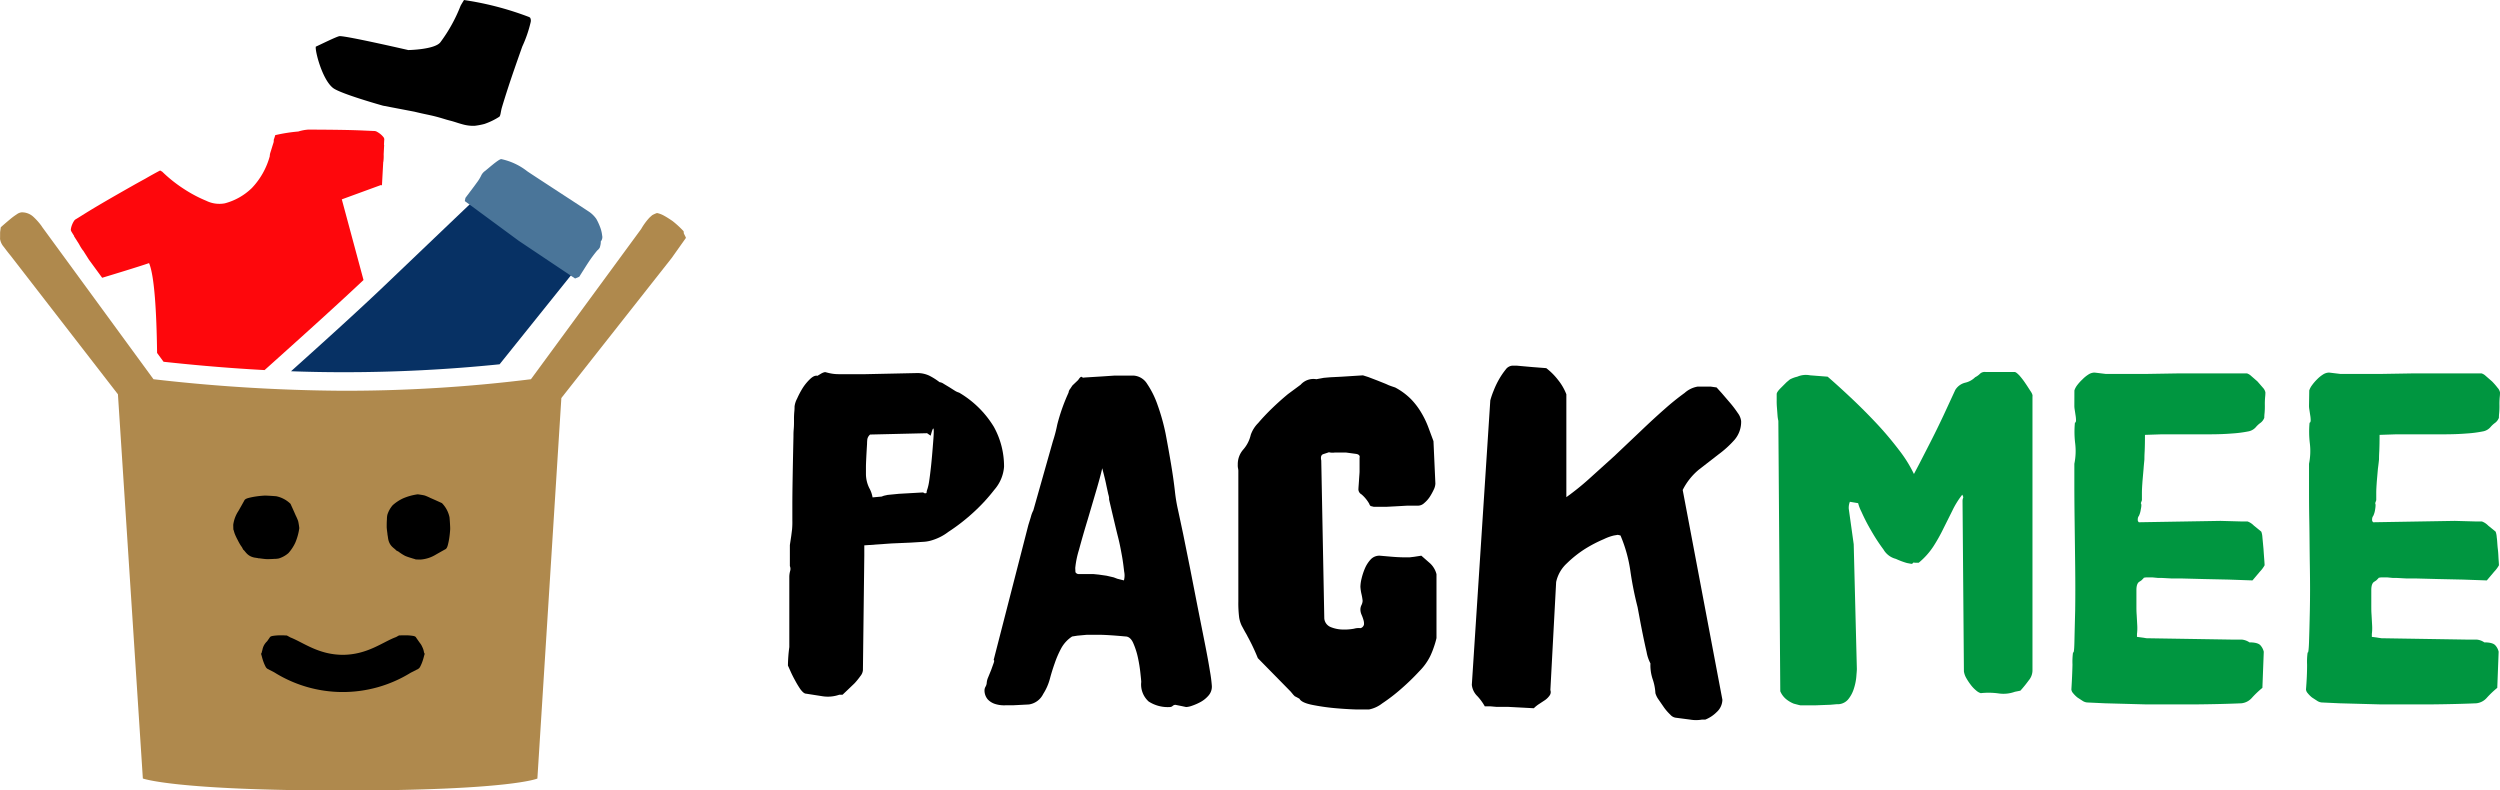 <svg xmlns="http://www.w3.org/2000/svg" width="262" height="82.84" viewBox="0 0 262 82.84"><g transform="translate(-3 6.168)"><g transform="translate(175.288 50.726)"><g transform="translate(-89.712 -18.573)"><path d="M1.907,36.058c-.173,0-.347-.144-.578-.433a9.591,9.591,0,0,1-.578-.953q-.289-.52-.491-.982L0,33.111a15.571,15.571,0,0,1,.144-1.936V23.867A2.4,2.4,0,0,1,.231,23.2a.751.751,0,0,0-.029-.52v-2.2l.144-.953.087-.693a8.431,8.431,0,0,0,.029-.924V16.3q0-1.04.029-2.773t.087-4.42c0-.2,0-.462.029-.78S.636,7.719.636,7.4a8.125,8.125,0,0,1,.029-.867,4.975,4.975,0,0,0,.029-.578,2.34,2.34,0,0,1,.26-.809,9.215,9.215,0,0,1,.578-1.1,5.055,5.055,0,0,1,.809-.982q.433-.4.751-.318l.433-.26c.231-.116.376-.144.433-.116l.347.087a4.42,4.42,0,0,0,1.069.116H8.146l5.4-.116a2.947,2.947,0,0,1,1.242.26,6.615,6.615,0,0,1,1.1.693.953.953,0,0,1,.433.173l.578.347.549.347a1.7,1.7,0,0,0,.491.231,10.438,10.438,0,0,1,3.64,3.582,8.551,8.551,0,0,1,1.069,4.189,4.123,4.123,0,0,1-1.011,2.4,18.719,18.719,0,0,1-2.311,2.484A20.048,20.048,0,0,1,16.813,19.1a5.353,5.353,0,0,1-1.589.838,3.669,3.669,0,0,1-.953.2l-1.387.087-2.022.087-2.86.2v1.1L7.858,33.6a1.127,1.127,0,0,1-.26.607,7.656,7.656,0,0,1-.607.751l-.722.693-.549.52H5.373a3.64,3.64,0,0,1-1.82.144ZM9.822,15.4l.231-.087.4-.087,1.184-.116,2.542-.144a.289.289,0,0,0,.347.058,1.184,1.184,0,0,1,.087-.4,5.085,5.085,0,0,0,.173-.751q.087-.549.2-1.56t.26-2.975q.144-1.964-.289-.318l-.376-.26L8.609,8.9a.867.867,0,0,0-.289.491,4.478,4.478,0,0,0-.029.491q-.116,1.907-.116,2.427v.751a3.38,3.38,0,0,0,.347,1.444,3.033,3.033,0,0,1,.347.982Z" transform="translate(0 -1.681)"/><path d="M71.3,36.532a.809.809,0,0,1,.116-.347.9.9,0,0,0,.116-.4,1.762,1.762,0,0,1,.144-.549l.318-.78.26-.722q.116-.318,0-.318l3.64-14.155.26-.838a2.976,2.976,0,0,1,.26-.693L78.46,10.5a14.47,14.47,0,0,0,.462-1.762,19.731,19.731,0,0,1,1.184-3.351.78.78,0,0,1,.173-.4l.231-.347.607-.578q.26-.4.376-.318a.289.289,0,0,0,.289.058l1.878-.116,1.3-.087h1.936a1.8,1.8,0,0,1,1.444.867,9.417,9.417,0,0,1,1.1,2.224,21.812,21.812,0,0,1,.838,3q.318,1.676.578,3.235t.4,2.831a16.814,16.814,0,0,0,.318,1.907q.2.924.549,2.571l.722,3.582.78,3.987.751,3.784q.347,1.733.549,3a14.39,14.39,0,0,1,.2,1.56,1.416,1.416,0,0,1-.347.982,3,3,0,0,1-.809.664,5.778,5.778,0,0,1-.9.4,2.224,2.224,0,0,1-.636.144l-.549-.116-.578-.116a.433.433,0,0,0-.289.116.433.433,0,0,1-.289.116,3.687,3.687,0,0,1-2.224-.578,2.4,2.4,0,0,1-.78-2.051c0-.087-.029-.4-.087-.924a15.138,15.138,0,0,0-.26-1.618,7.887,7.887,0,0,0-.491-1.531c-.2-.462-.491-.693-.809-.693q-1.531-.144-2.513-.173H81.984l-.953.087-.549.087A3.438,3.438,0,0,0,79.326,32.2a10.313,10.313,0,0,0-.664,1.531q-.289.809-.52,1.676a5.6,5.6,0,0,1-.693,1.56,1.991,1.991,0,0,1-1.5,1.1l-1.7.087h-.78a3.091,3.091,0,0,1-.982-.116,1.82,1.82,0,0,1-.838-.491A1.444,1.444,0,0,1,71.3,36.532ZM80.828,24.2a.4.4,0,0,0,.4.2h1.473l.578.058.809.116.751.173.376.144.347.087.347.087a1.964,1.964,0,0,0,.029-.9c-.058-.462-.116-1.011-.231-1.647s-.231-1.271-.4-1.936-.318-1.3-.462-1.907-.26-1.1-.347-1.473-.144-.607-.144-.636V16.4a2.225,2.225,0,0,0-.087-.376l-.2-.924q-.116-.607-.433-1.791-.116.578-.549,2.08l-.953,3.235q-.52,1.7-.924,3.207a9.591,9.591,0,0,0-.4,1.936Z" transform="translate(-50.698 -2.56)"/><path d="M164.175,30.77c-.26-.433-.433-.78-.578-1.04a3.236,3.236,0,0,1-.26-.838,12.162,12.162,0,0,1-.087-1.7V13.611a1.329,1.329,0,0,0-.029-.347,1.589,1.589,0,0,1-.029-.4,2.311,2.311,0,0,1,.578-1.589,3.5,3.5,0,0,0,.78-1.531,3.264,3.264,0,0,1,.78-1.242q.664-.78,1.473-1.56t1.647-1.473l1.329-.982a1.791,1.791,0,0,1,1.647-.578l.78-.144.664-.058,1.156-.058,2.282-.144.549.173.982.376.867.347.318.144.318.116.347.116a6.933,6.933,0,0,1,1.676,1.242,7.568,7.568,0,0,1,1.069,1.416,9.417,9.417,0,0,1,.722,1.5L183.7,10.4l.2,4.449a1.589,1.589,0,0,1-.173.636,6.038,6.038,0,0,1-.433.78,3.034,3.034,0,0,1-.578.636.953.953,0,0,1-.607.26h-1.156l-1.011.058-1.1.058h-1.415l-.231-.058c-.087,0-.173-.087-.231-.26a3.666,3.666,0,0,0-.809-.982.607.607,0,0,1-.318-.607c0-.087.029-.4.058-.867s.058-.78.058-.924V12.138c.058-.2-.058-.347-.347-.4l-1.069-.144h-1.184a1.589,1.589,0,0,1-.607-.029l-.607.2q-.318.116-.2.664l.318,16.553a1.069,1.069,0,0,0,.664.9,3.524,3.524,0,0,0,1.213.26,5.662,5.662,0,0,0,1.242-.087,1.82,1.82,0,0,1,.693-.058.52.52,0,0,0,.347-.376,1.243,1.243,0,0,0-.058-.491,4.307,4.307,0,0,0-.2-.549,1.386,1.386,0,0,1-.116-.578,1.069,1.069,0,0,1,.116-.433,1.1,1.1,0,0,0,.116-.433,5.171,5.171,0,0,0-.116-.693,4.68,4.68,0,0,1-.116-.78,3.872,3.872,0,0,1,.116-.838,6.644,6.644,0,0,1,.347-1.069,3.294,3.294,0,0,1,.607-.953,1.242,1.242,0,0,1,.953-.4l1.011.087a18.777,18.777,0,0,0,2.109.087l.491-.058.751-.116.924.809a2.34,2.34,0,0,1,.664,1.127v6.7a8.781,8.781,0,0,1-.289.982,8.027,8.027,0,0,1-.376.924,6.008,6.008,0,0,1-1.127,1.56,24.063,24.063,0,0,1-1.907,1.849,18.491,18.491,0,0,1-1.993,1.531,3.268,3.268,0,0,1-1.387.636h-1.271q-1.069-.029-2.34-.144a22.618,22.618,0,0,1-2.369-.347q-1.1-.231-1.3-.636l-.318-.173-.173-.087-.144-.144-.289-.347-3.438-3.5a21.2,21.2,0,0,0-1.127-2.369Z" transform="translate(-116.048 -2.489)"/><path d="M250.036,3.64a8.493,8.493,0,0,1,.347-1.011,8.7,8.7,0,0,1,.578-1.213A7.827,7.827,0,0,1,251.653.4a.953.953,0,0,1,.693-.4h.462l.636.058.982.087L255.9.26A6.713,6.713,0,0,1,257.14,1.5a5.6,5.6,0,0,1,.867,1.5V13.78a26.836,26.836,0,0,0,2.34-1.878l2.687-2.427,2.744-2.6q1.358-1.3,2.542-2.34A26.476,26.476,0,0,1,270.4,2.86a2.725,2.725,0,0,1,1.358-.664h1.387l.607.087.549.607.867,1.011a11.123,11.123,0,0,1,.809,1.069,1.733,1.733,0,0,1,.347.838,2.889,2.889,0,0,1-.693,1.964A10.658,10.658,0,0,1,273.953,9.3L271.9,10.891a6.616,6.616,0,0,0-1.7,2.138l4.16,21.984a1.791,1.791,0,0,1-.607,1.3,3.5,3.5,0,0,1-1.184.78h-.347a3.64,3.64,0,0,1-1.242,0l-1.531-.2a.924.924,0,0,1-.549-.318,5.371,5.371,0,0,1-.636-.722l-.578-.838a2.224,2.224,0,0,1-.347-.693,5.4,5.4,0,0,0-.289-1.473,4.564,4.564,0,0,1-.231-1.647,3.985,3.985,0,0,1-.4-1.184q-.2-.867-.4-1.849t-.347-1.791l-.2-1.069a35.014,35.014,0,0,1-.751-3.755,14.933,14.933,0,0,0-1.04-3.755q-.318-.087-.347-.058l-.347.058a5.027,5.027,0,0,0-1.04.376A14.27,14.27,0,0,0,260,19.182a11.757,11.757,0,0,0-1.936,1.531,3.7,3.7,0,0,0-1.127,1.964L256.332,34a.607.607,0,0,1-.087.578,1.987,1.987,0,0,1-.461.462l-.607.4a3.321,3.321,0,0,0-.578.462l-2.715-.144h-1.213l-.664-.058h-.549a5.605,5.605,0,0,0-.78-1.069,1.924,1.924,0,0,1-.578-1.184Z" transform="translate(-176.429 0)"/><path d="M358.872,7.4a3.582,3.582,0,0,1-.087-.578l-.058-.78a7.309,7.309,0,0,1-.029-.78V4.594q0-.2.4-.607l.636-.636.347-.289a3.265,3.265,0,0,1,.78-.289,2.253,2.253,0,0,1,1.329-.144l1.849.144q1.069.924,2.427,2.2t2.658,2.658a34.9,34.9,0,0,1,2.369,2.8,13.609,13.609,0,0,1,1.589,2.542l.578-1.1,1.156-2.253q.664-1.3,1.358-2.773l1.242-2.687a1.7,1.7,0,0,1,1.011-.751,2.137,2.137,0,0,0,1.069-.578,1.935,1.935,0,0,0,.52-.376.722.722,0,0,1,.578-.173h3.033c.116,0,.26.116.491.347a7.774,7.774,0,0,1,.664.867c.2.289.376.578.549.838s.2.433.173.52V33.6a1.636,1.636,0,0,1-.4,1.011,12.5,12.5,0,0,1-.867,1.069l-.578.116a3.5,3.5,0,0,1-1.7.173,7.626,7.626,0,0,0-1.878-.029,1.329,1.329,0,0,1-.491-.289,3.381,3.381,0,0,1-.549-.578,5.745,5.745,0,0,1-.462-.693,1.993,1.993,0,0,1-.26-.722l-.144-17.824a.9.9,0,0,1,.058-.347q.058-.087-.087-.347a8.812,8.812,0,0,0-1.04,1.676l-.924,1.849a18.063,18.063,0,0,1-1.069,1.907,7.656,7.656,0,0,1-1.531,1.7h-.4c-.116-.029-.173-.029-.2.029a.2.2,0,0,1-.173.087l-.462-.087a7.886,7.886,0,0,1-1.156-.433,2.093,2.093,0,0,1-1.3-.982,19.357,19.357,0,0,1-1.3-1.993,19.481,19.481,0,0,1-1.011-1.964,4.442,4.442,0,0,1-.347-.9l-.867-.144a1.762,1.762,0,0,0-.116.722l.52,3.727L367.1,33.4c0,.173-.029.462-.058.838a5.631,5.631,0,0,1-.26,1.242,3.292,3.292,0,0,1-.607,1.127,1.444,1.444,0,0,1-1.184.491l-.664.058-1.531.058h-1.7c.116,0,.087,0-.058-.029l-.549-.144a3.121,3.121,0,0,1-.751-.433,2.167,2.167,0,0,1-.664-.867Z" transform="translate(-255.077 -1.618)" fill="#009640"/><path d="M465.918,4.378a1.849,1.849,0,0,1,.289-.549,4.624,4.624,0,0,1,.549-.607,3.437,3.437,0,0,1,.636-.52,1.213,1.213,0,0,1,.636-.2l1.184.144H473.4l3.5-.058H484a1.156,1.156,0,0,1,.433.26l.664.578.578.664a1.011,1.011,0,0,1,.26.491,4.331,4.331,0,0,1-.029.491,7.84,7.84,0,0,0-.029.838,7.848,7.848,0,0,1-.029.838,4.019,4.019,0,0,0-.029.491,1.184,1.184,0,0,1-.462.578,2.841,2.841,0,0,0-.4.376,1.366,1.366,0,0,1-.751.462,12.625,12.625,0,0,1-1.762.231q-1.069.087-2.4.087h-4.969l-1.762.058q0,.982-.029,1.676c-.029.491-.029.78-.029.867s-.058.578-.087,1.011l-.116,1.329c-.029.433-.058.838-.058,1.213v.751l-.116.318q.115.116,0,.636a2.311,2.311,0,0,1-.2.693.52.52,0,0,0-.116.347.318.318,0,0,0,.116.318l8.551-.144,2.109.058h.722a1.778,1.778,0,0,1,.664.433l.78.636a1.99,1.99,0,0,1,.116.578l.116,1.242q.043.65.087,1.213c.029.376.029.52.029.491a3.123,3.123,0,0,1-.491.664l-.78.924-2.484-.087-2.687-.058-2.224-.058h-1.069l-1.069-.058h-.376l-.607-.058h-.607c-.2.029-.289.029-.289.087l-.231.231-.173.116c-.231.116-.347.4-.347.9v1.676c0,.26,0,.578.029.953l.058,1.069a4.937,4.937,0,0,1-.029.9V30.2l1.011.144,9.071.144h.924a1.7,1.7,0,0,1,.78.289q.924,0,1.184.347a1.5,1.5,0,0,1,.318.636l-.144,3.784a10.052,10.052,0,0,0-1.069,1.011,1.7,1.7,0,0,1-1.127.607q-1.993.087-4.709.116H473.4l-4.275-.116-1.878-.087a1.011,1.011,0,0,1-.433-.144l-.578-.376a3.06,3.06,0,0,1-.462-.462.693.693,0,0,1-.173-.376q.087-1.387.116-2.6a7.574,7.574,0,0,1,.058-1.3q.116.2.144-1.069T466,27.4q.029-2.08,0-4.593t-.058-4.738q-.029-2.224-.029-3.9V12.062A6.644,6.644,0,0,0,466,9.924a10.109,10.109,0,0,1-.029-2.167c.058,0,.116-.087.116-.26a3.523,3.523,0,0,0-.058-.578c-.029-.2-.058-.4-.087-.578a2.245,2.245,0,0,1-.029-.376Z" transform="translate(-331.097 -1.778)" fill="#009640"/><path d="M551.044,4.378a1.82,1.82,0,0,1,.289-.549,4.71,4.71,0,0,1,.52-.607,3.439,3.439,0,0,1,.636-.52,1.213,1.213,0,0,1,.636-.2l1.184.144H558.5l3.5-.058H569.1a1.127,1.127,0,0,1,.433.26l.664.578a6.973,6.973,0,0,1,.578.664,1.011,1.011,0,0,1,.26.491,4.3,4.3,0,0,1-.029.491,7.848,7.848,0,0,0-.029.838,7.848,7.848,0,0,1-.029.838,4.015,4.015,0,0,0-.029.491,1.184,1.184,0,0,1-.462.578,2.842,2.842,0,0,0-.4.376,1.366,1.366,0,0,1-.751.462,12.624,12.624,0,0,1-1.762.231q-1.069.087-2.4.087h-4.969l-1.762.058q0,.982-.029,1.676c-.029.491-.029.78-.029.867s-.058.578-.116,1.011l-.116,1.329c-.029.433-.058.838-.058,1.213v.751l-.116.318q.087.116,0,.636a2.253,2.253,0,0,1-.2.693.549.549,0,0,0-.116.347.318.318,0,0,0,.116.318l8.551-.144,2.109.058h.722a1.779,1.779,0,0,1,.664.433l.78.636a1.989,1.989,0,0,1,.116.578c.058.376.058.78.116,1.242s.058.838.087,1.213.029.52.029.491a3.207,3.207,0,0,1-.491.664l-.78.924-2.484-.087-2.687-.058-2.224-.058h-1.011l-1.069-.058H559.8l-.607-.058h-.607c-.173.029-.289.029-.289.087l-.231.231-.173.116c-.231.116-.347.4-.347.9v1.676c0,.26,0,.578.029.953l.058,1.069a4.967,4.967,0,0,1-.029.9V30.2l1.011.144,9.071.144h.924a1.675,1.675,0,0,1,.78.289q.924,0,1.184.347a1.444,1.444,0,0,1,.318.636l-.144,3.784a9.915,9.915,0,0,0-1.069,1.011,1.7,1.7,0,0,1-1.127.607q-1.993.087-4.709.116H558.5l-4.275-.116-1.878-.087a1.011,1.011,0,0,1-.433-.144l-.578-.376a2.974,2.974,0,0,1-.462-.462.693.693,0,0,1-.173-.376q.116-1.387.116-2.6a7.277,7.277,0,0,1,.058-1.3c.058.144.116-.231.144-1.069s.058-1.964.087-3.351.029-2.918,0-4.593-.029-3.264-.058-4.738-.029-2.773-.029-3.9V12.062a6.7,6.7,0,0,0,.087-2.138,10.131,10.131,0,0,1-.029-2.167c.058,0,.116-.087.116-.26a3.5,3.5,0,0,0-.058-.578c-.029-.2-.058-.4-.087-.578a2.247,2.247,0,0,1-.029-.376Z" transform="translate(-391.61 -1.778)" fill="#009640"/></g></g><g transform="translate(-16.305 -19.804)"><path d="M29.249,42.35l-.015.019.532.837a4.581,4.581,0,0,0,.418.674c0-.008.006,0,.008-.006l.6.95,1.394,1.906c.719-.217,3.872-1.172,4.914-1.538.563,1.315.785,5.123.842,9.414l.677.926c2.321.25,6.08.629,10.588.871l1.469-1.318c2.958-2.653,6.274-5.646,8.9-8.12L57.3,38.512l4.1-1.5v-.02l.107.067.135-2.47s.006-.005.01,0a4.4,4.4,0,0,0,.035-.795l.052-.99-.021-.01c.01-.193.02-.385.035-.589a.427.427,0,0,0-.107-.237,2.084,2.084,0,0,0-.28-.283,2.546,2.546,0,0,0-.346-.236.669.669,0,0,0-.266-.1c-.042,0-.422-.016-1.146-.049s-1.593-.058-2.618-.073-2.09-.022-3.2-.026a4.46,4.46,0,0,0-1.05.2,16.892,16.892,0,0,0-2.416.382c-.043.162-.1.327-.16.5a.711.711,0,0,1-.044.35q-.077.24-.15.48l-.149.478a1.286,1.286,0,0,0-.071.4,7.82,7.82,0,0,1-1.881,3.338,6.411,6.411,0,0,1-2.83,1.6,3.1,3.1,0,0,1-1.946-.269,13.934,13.934,0,0,1-2.251-1.181,14.785,14.785,0,0,1-1.9-1.435c-.182-.164-.329-.3-.458-.43l-.224-.128c-.558.291-1.074.581-1.576.872-.405.22-.836.458-1.295.718q-1.448.817-2.776,1.588t-2.248,1.346c-.611.383-.937.586-.973.6a.651.651,0,0,0-.186.213,2.17,2.17,0,0,0-.184.375,1.867,1.867,0,0,0-.107.384.4.4,0,0,0,.022.259C29.043,42.023,29.145,42.186,29.249,42.35Z" transform="translate(-2.174 -3.983)" fill="#fe070c"/><g transform="translate(49.8 30.306)"><path d="M82.816,44.9l-5.2-3.752c-1.879,1.786-5.263,5.024-9.213,8.79-2.647,2.524-6.2,5.736-9.66,8.841,1.736.063,3.55.1,5.416.1A160.525,160.525,0,0,0,80.6,58.05l7.621-9.5Z" transform="translate(-58.738 -36.542)" fill="#073164"/><path d="M96.18,44.763a.8.8,0,0,0,.192-.2c.051-.036.093-.147.131-.337a1.391,1.391,0,0,0,.041-.4.705.705,0,0,0,.144-.625,3.521,3.521,0,0,0-.221-.9,5.965,5.965,0,0,0-.391-.839,3.012,3.012,0,0,0-.688-.7c-.152-.113-6.379-4.159-6.547-4.289a6.662,6.662,0,0,0-2.728-1.278c-.305.012-1.561,1.162-1.725,1.264a1.238,1.238,0,0,0-.391.492,4.39,4.39,0,0,1-.47.747c-.284.4-.556.747-1.166,1.563l-.067.334.076.056,5.582,4.11,5.9,3.949.437-.186c.546-.859.731-1.163,1-1.568A13.358,13.358,0,0,1,96.18,44.763Z" transform="translate(-64.078 -35.192)" fill="#4a7599"/></g><path d="M89.689,47.207l1.5-2.116c-.009-.086-.212-.432-.218-.483-.009-.082-.017-.155-.023-.217a10.052,10.052,0,0,0-1.161-1.07c-.239-.164-.637-.425-.872-.548a2.55,2.55,0,0,0-.742-.288.106.106,0,0,0-.044.007,2.858,2.858,0,0,0-.482.222l-.254.227c-.018.019-.032.036-.053.056a6.481,6.481,0,0,0-.825,1.13l.005,0L74.948,59.9a157.234,157.234,0,0,1-19.731,1.208A181.686,181.686,0,0,1,35.39,59.9l-11.7-16L23.7,43.9a6.528,6.528,0,0,0-.926-1.047,1.767,1.767,0,0,0-1.2-.443h-.006a1.074,1.074,0,0,0-.514.212,6.575,6.575,0,0,0-.667.492c-.222.186-.43.36-.62.526s-.318.278-.38.338c-.023.168-.042.294-.053.377a1.786,1.786,0,0,0-.019.22c0,.063,0,.136,0,.22s0,.22-.005.407a1.658,1.658,0,0,0,.4.838c.2.274.446.592.722.928L31.664,61.478l2.612,40.266S37.624,103,55.216,103s20.407-1.252,20.407-1.252L78.135,61.87Z" transform="translate(0 -6.521)" fill="#af894d"/><path d="M84.567,15.5A.454.454,0,0,0,84.4,15.4a32.273,32.273,0,0,0-5.989-1.637l-.778-.126s-.329.521-.376.644a16.324,16.324,0,0,1-2.094,3.775c-.583.783-3.373.826-3.373.826s-6.508-1.5-7.2-1.458c-.274.018-2.2.98-2.49,1.1-.1.433.668,3.441,1.8,4.328.777.612,5.24,1.859,5.24,1.859l3.285.629c1.614.391,1.72.335,3.139.766.159.05.361.11.607.172s.483.136.725.214.469.145.684.2a4.131,4.131,0,0,0,1.151.13,7.417,7.417,0,0,0,1.034-.194,7.026,7.026,0,0,0,1.574-.763c.136-.145.131-.52.271-.992s.362-1.192.679-2.164.8-2.369,1.445-4.189a13.1,13.1,0,0,0,.886-2.574A.663.663,0,0,0,84.567,15.5Z" transform="translate(-9.698)"/><path d="M57.71,83.45a5.655,5.655,0,0,0-.258-.589c-.1-.243-.536-1.2-.536-1.2a3.016,3.016,0,0,0-1.491-.795c-.057-.006-1.018-.081-1.269-.066s-.522.04-.812.081a7.466,7.466,0,0,0-.82.162c-.258.067-.41.159-.455.279q-.261.476-.62,1.1a3.461,3.461,0,0,0-.536,1.44l.012.483c.058.131.069.239.149.461a6.769,6.769,0,0,0,.312.659,5.539,5.539,0,0,0,.357.628.817.817,0,0,0,.07.088l.146.281c.234.165.4.681,1.192.835.022,0,.179.029.378.057l.065.029.015-.018c.3.042.662.087.8.089q.378.007.816-.024a2.291,2.291,0,0,0,.46-.044,2.783,2.783,0,0,0,1.01-.56,4.424,4.424,0,0,0,.712-1.073,5.883,5.883,0,0,0,.43-1.554S57.774,83.677,57.71,83.45Z" transform="translate(-7.165 -15.223)"/><path d="M75.709,80.752a5.516,5.516,0,0,1,.59.258c.243.1,1.2.536,1.2.536a3.013,3.013,0,0,1,.795,1.491c.007.056.082,1.017.067,1.268s-.042.523-.082.812a7.155,7.155,0,0,1-.162.82c-.067.258-.159.41-.28.455q-.474.261-1.1.621a3.534,3.534,0,0,1-1.5.449l-.481-.012c-.131-.058-.24-.07-.462-.149a5.476,5.476,0,0,1-.646-.222,4.827,4.827,0,0,1-.584-.361.9.9,0,0,1-.087-.071L72.7,86.5c-.165-.233-.681-.4-.834-1.191-.005-.022-.029-.18-.056-.378l-.03-.065.019-.015c-.042-.3-.088-.661-.09-.8,0-.252,0-.524.024-.816a2.271,2.271,0,0,1,.044-.459,2.781,2.781,0,0,1,.561-1.011,4.426,4.426,0,0,1,1.073-.711,5.9,5.9,0,0,1,1.552-.431S75.481,80.688,75.709,80.752Z" transform="translate(-11.878 -15.183)"/><path d="M71.761,101.532a1.817,1.817,0,0,0-.187-.586,1.578,1.578,0,0,0-.254-.422c-.15-.211-.288-.406-.4-.574-.039-.079-.15-.131-.33-.16a5.026,5.026,0,0,0-.571-.055c-.06,0-.107,0-.164,0-.04,0-.08,0-.121,0-.092,0-.19,0-.276,0-.171.007-.278.011-.317.011-.114.061-.215.117-.308.17-1.381.5-2.986,1.853-5.59,1.861-2.547-.008-4.139-1.3-5.5-1.828-.108-.063-.226-.128-.363-.2-.04,0-.146,0-.319-.011-.1,0-.206,0-.311,0-.04,0-.082,0-.123,0s-.081,0-.127,0a5.009,5.009,0,0,0-.571.055c-.18.029-.291.081-.329.16-.085.123-.182.261-.285.408a1.6,1.6,0,0,0-.493.913,1.809,1.809,0,0,0-.067.262l-.07.143c.032.093.067.219.107.376a4.9,4.9,0,0,0,.155.489,3.95,3.95,0,0,0,.2.454.574.574,0,0,0,.226.258l.684.351a13.53,13.53,0,0,0,14.306.049l.782-.4a.578.578,0,0,0,.225-.258,3.95,3.95,0,0,0,.2-.454,5.1,5.1,0,0,0,.154-.489c.04-.157.076-.283.107-.376Z" transform="translate(-8.019 -19.516)"/></g></g></svg>